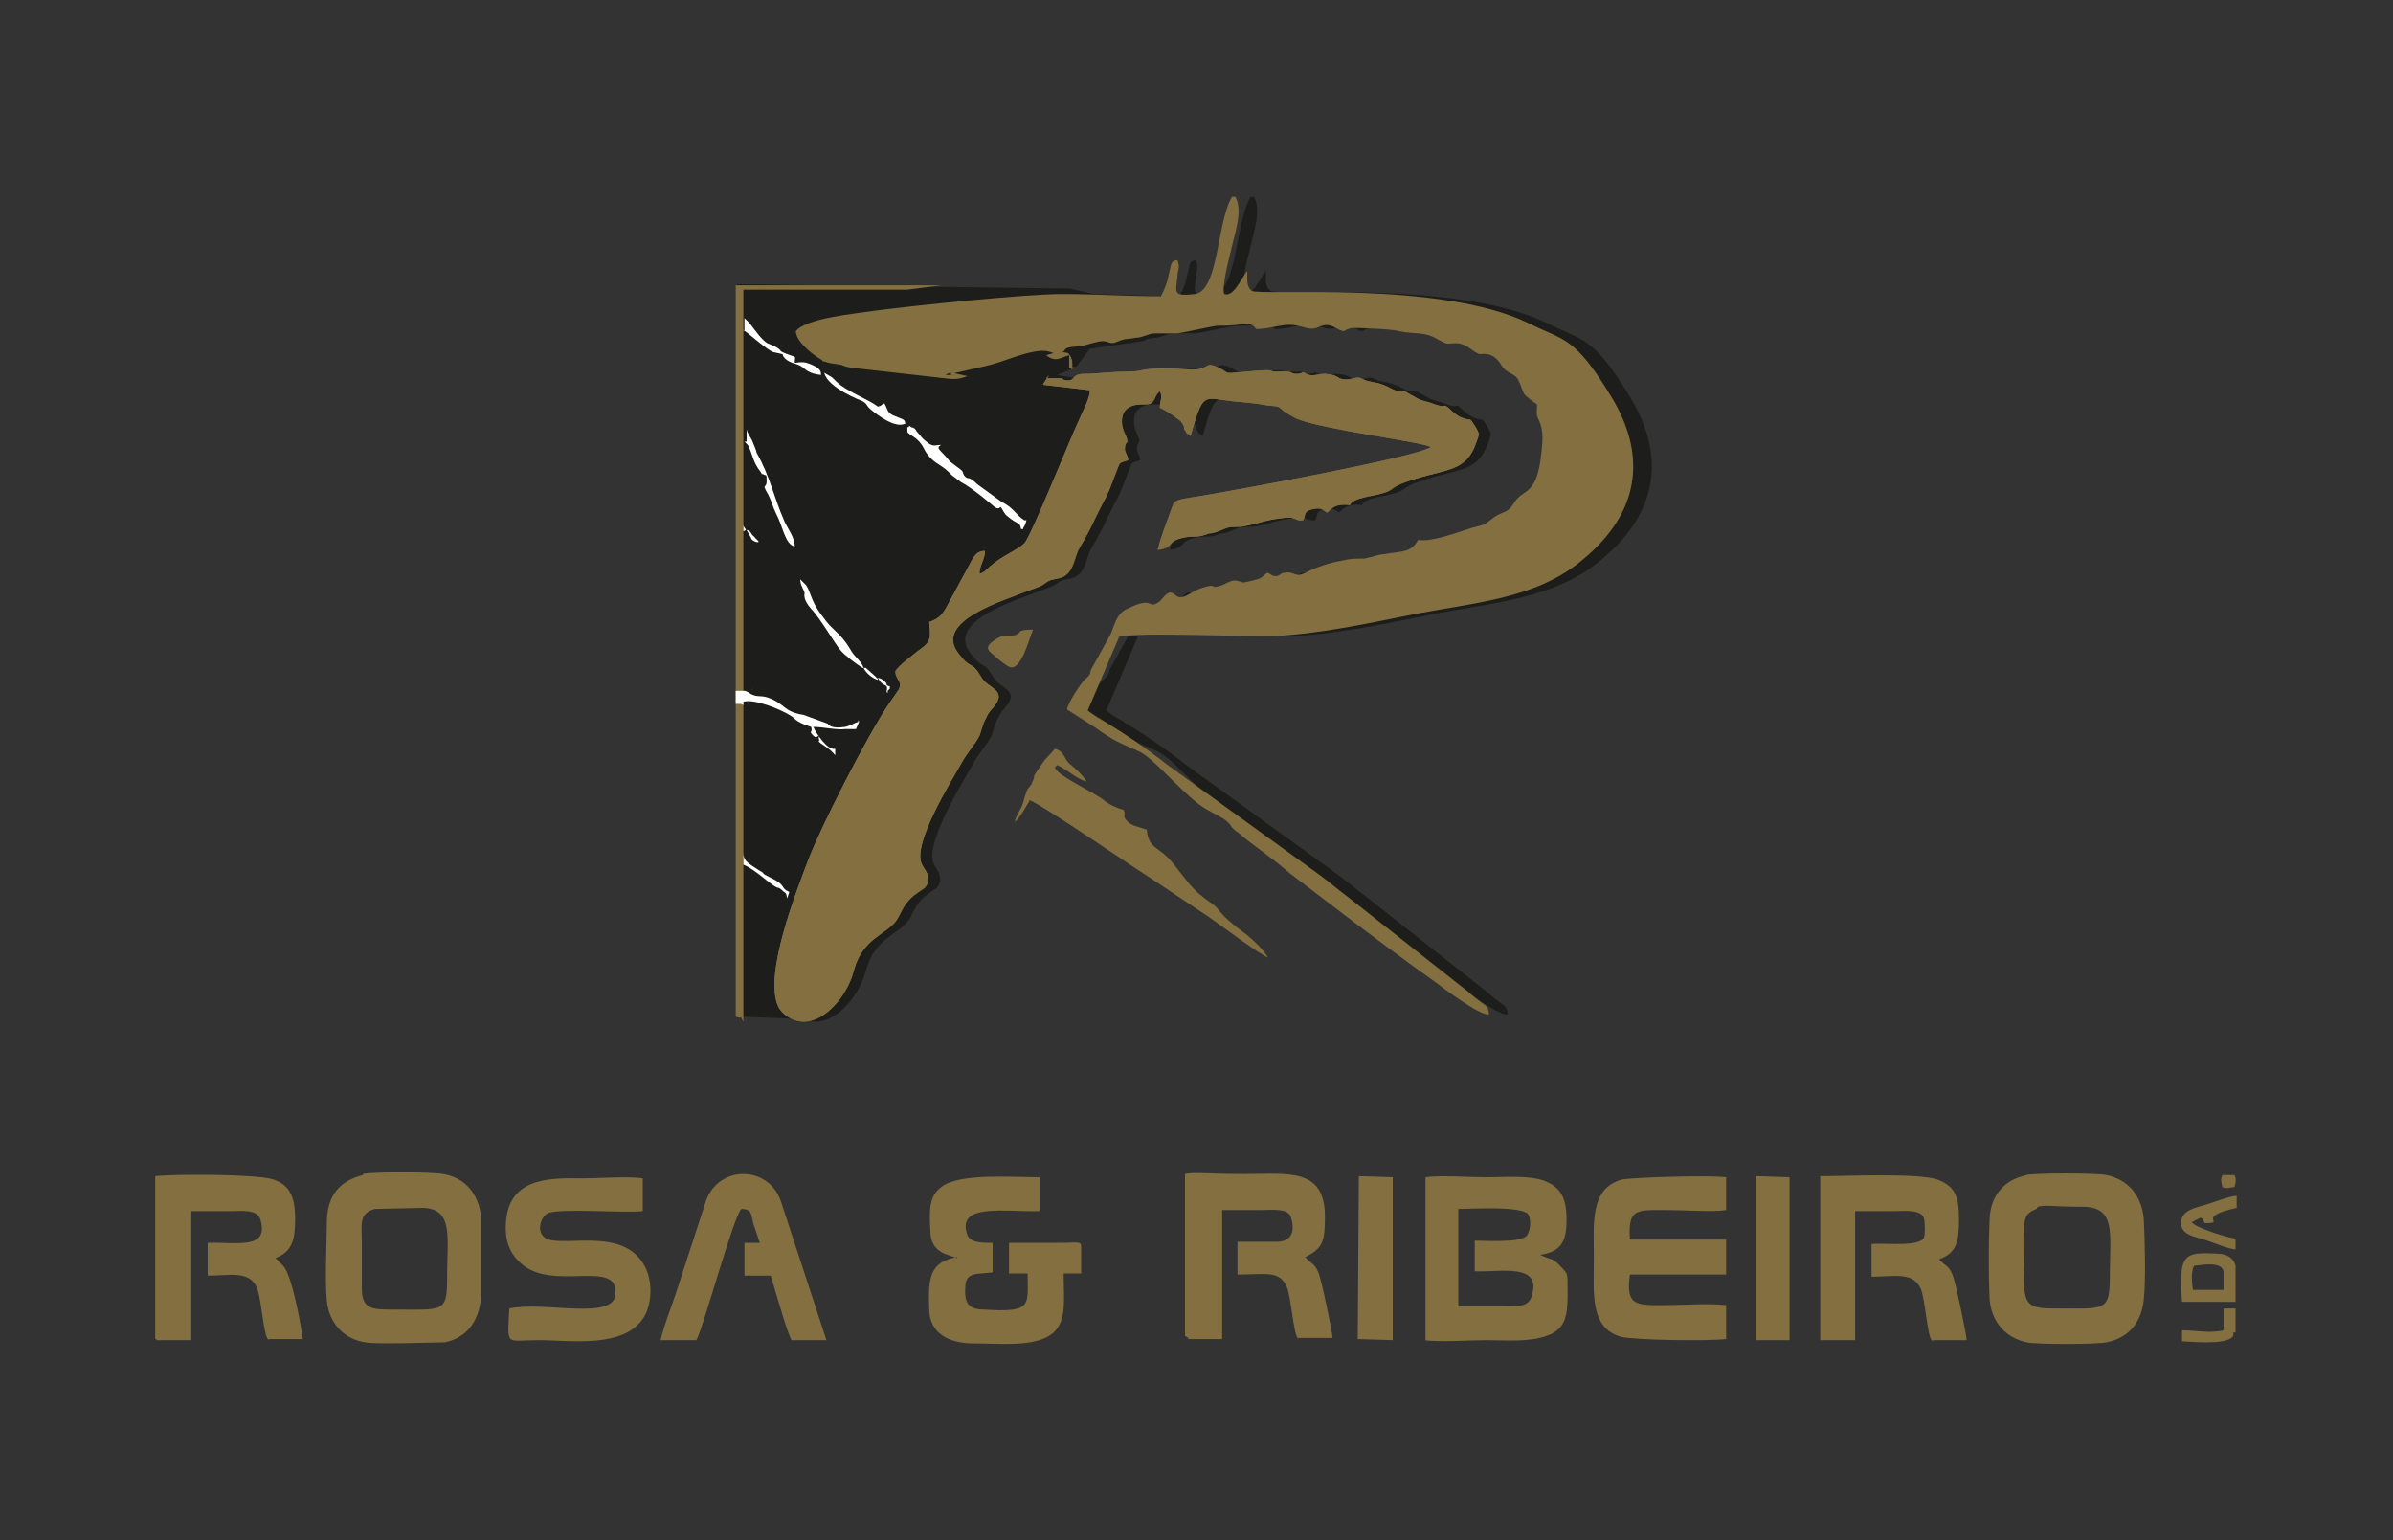 <?xml version="1.0" encoding="UTF-8"?>
<svg id="Layer_1" xmlns="http://www.w3.org/2000/svg" version="1.1" viewBox="0 0 218.9 140.9">
  <rect x="0" y="0" width="218.9" height="140.9" fill="#333333" stroke="none"/>
  <!-- Generator: Adobe Illustrator 29.5.1, SVG Export Plug-In . SVG Version: 2.1.0 Build 141)  -->
  <defs>
    <style>
      .st0 {
        fill: #836f40;
      }

      .st0, .st1, .st2 {
        fill-rule: evenodd;
      }

      .st1 {
        fill: #fff;
      }

      .st2 {
        fill: #1d1d1b;
      }
    </style>
  </defs>
  <path class="st2" d="M88.3,34.2h.2c.7-.2-.6,0,.2,0l3.1-.7c1.3-.3,2.2-.7,3.2-1,3-.9,2.6,0,3.6-.2.9-.2,0-.5,1.6-.6.5,0,1.3-.3,1.8-.4,1.1-.3,1.1.3,1.8,0,1-.4.7-.2,1.8-.4.6,0,1.2-.4,1.7-.4h2.1c1.2-.2,2.4-.5,3.6-.7.7,0,1.3,0,2-.1.8-.1,1.2-.2,1.6.4,1.5,0,2.5-.6,3.8-.3.6.1,1.1.4,1.7.2.7-.3,1.1-.4,1.8,0,1.1.6.5.1,1.6,0,.7,0,3.6.1,4.2.3,1.4.3,2.4,0,3.6.8,1,.5.6.3,1.6.3s1.6.9,2.2,1c.2,0,1.2-.3,2,1.1.4.6.9.6,1.3,1,.3.3.5,1.1.7,1.5.2.3.9.8,1.2,1,0,.6-.1.9.1,1.3.6,1.2.4,2.2.2,3.9-.5,3.2-1.6,2.5-2.4,3.8-.6,1-.9.7-1.8,1.3-1.1.8-.6.6-2.1,1-1.3.4-3.6,1.3-4.9,1.1-.6,1.2-1.5,1-3.1,1.3-.5,0-1.2.3-1.8.4-.8,0-1.3,0-2.1.2-1.2.2-2.3.6-3.3,1.1s-1-.2-1.9,0c-.4,0-.4.3-.8.3s-.4-.2-.8-.3c-.5.4-.4.5-1.3.7-1.3.3-.5.2-1.6,0-.5,0-1,.4-1.4.5-1,.3-.2-.3-1.7.2-.6.2-.8.4-1.4.7-.9.4-.9-.2-1.4-.3-.4,0-.7.5-1,.8-1.2.9-.4-.6-3,.7-1.1.5-1.2,1.8-1.6,2.5l-1.5,2.7c-.5.8,0,.6-.8,1.3-.4.4-1.5,2.1-1.6,2.7l2.5,1.6c2,1.4,2,1.3,4,2.2,1.4.6,3.5,3.3,5.6,4.9,1.1.8,2.1,1.1,2.6,1.6s.2.3.4.5c.2.2.3.3.6.5,1.5,1.3,2.6,1.9,4.7,3.7l5.9,4.5c2,1.5,5.2,3.9,7.2,5.3.8.6,4.2,3.2,5.1,3.1,0-.7-.3-.8-.7-1.1-.4-.3-.8-.6-1.1-.9l-11.3-8.9c-.8-.6-1.5-1.2-2.3-1.8l-14.1-10.2c-1.9-1.5-4-2.9-6-4.1-.4-.2-.8-.5-1.2-.8l2.9-6.8c3.1-.3,10.1,0,14,0,4.2-.2,8.4-1.1,12.4-1.9,5.9-1.2,11.7-1.4,16.1-5.2,4.9-4.1,5.9-9.2,2.5-14.8s-4.3-5.1-7.5-6.7c-8.1-4-24.7-2.5-25.4-3-.5-.4-.4-1-.4-1.8-.5.5-1.2,2.4-2.1,2.1-.3-.6.5-3.5.7-4.4.3-1.3,1-3.3.3-4.5h-.3c-1.4,2.3-1.2,8.6-3.4,8.9-1.9.2-1.8,0-1.6-1.5,0-.7.3-.9,0-1.6q-.5,0-.6.5c-.3,1.2-.2,1.4-.9,2.8-3.1,0-5.9-.2-9.1-.2s-13,1-16.9,1.5c-2,.3-6.5.7-7.4,1.9,0,.9,1.4,2,2,2.4s.9.4,1.7.5c.9.1,0,.3,1.9.5,2.7.3,5.3.6,8,.9"/>
  <path class="st2" d="M97.1,34.3c-.2.3-.4.5-.6.9l4.3.5c0,.7-.6,1.8-.9,2.5-.9,1.9-4.5,10.9-5.1,11.5-.6.6-2.1,1.2-3,2-.4.3-.5.6-1.1.8,0-.8.5-1.3.5-2.1-.9,0-1.1.7-1.5,1.4l-2,3.7c-.4.7-.7,1.1-1.6,1.4.2,1.8,0,1.9-1.1,2.7-.6.5-1.6,1.2-2,1.8,0,.8.7.9.3,1.7l-.9,1.3c-1.9,2.8-6.1,11-7.3,14.1-1.1,2.9-4.2,10.7-2.8,13.6.4.8,1.6,1.6,2.9,1.3,1.8-.4,3.5-2.6,4-4.6.8-3,3-3.3,3.9-4.6.5-.7.6-1.6,1.9-2.5.5-.4.9-.4,1-1.2,0-.8-.4-1-.6-1.5-.8-1.9,2.7-7.5,3.6-9.1.6-1.1,1.3-1.8,1.7-2.6.2-.5.3-1.1.6-1.6.3-.7.5-.7.9-1.3.9-1.3-.8-1.5-1.3-2.4-1-1.7-.9-.6-2.1-2.2-2.4-3,4.3-4.9,6.2-5.7.5-.2,1.2-.4,1.5-.6.7-.5.6-.4,1.5-.6,1.2-.3,1.3-1.5,1.7-2.5.2-.4.8-1.3,1.5-2.8,1.2-2.5,1-1.7,2-4.4.4-1,.2-.8,1.1-1.1,0-.4-.3-.7-.3-1,0-.8.3-.4.2-.9,0-.3-.7-1.1-.4-2.2.2-.7.9-1,1.7-1s.8,0,1.1-.3c.2-.3.2-.6.6-.9.3.6,0,.7,0,1.5.6.3,1.1.6,1.6,1,.3.2.4.3.6.7,0,.2,0,.3.2.5,0,0,0,.2.2.2l.2.2c1.2-4.1,1.1-3.5,3.8-3.2,1.1.1,2.2.2,3.3.4.9.1.9,0,1.4.5.3.2.8.5,1.2.7,2.4,1,11.4,2.1,12.3,2.6-1.6,1-18.2,4-21.2,4.5-2.6.4-2.2.3-2.7,1.6-.4,1.1-.8,2.1-1.1,3.3,1.7-.2.6-.9,2.9-1.2.8,0,1,0,1.8-.3.5,0,1.1-.3,1.6-.5.7-.2,1.1,0,1.8-.2,1.5-.3,1.6-.5,3.3-.7,1.3-.2,1.1.3,1.9.2.3-.5,0-.8.8-1,.9-.2.9,0,1.4.3.6-.6.9-.8,2.1-.7h0s0-.4,1.3-.7c3.7-.7,1.4-.7,4.7-1.7,2.9-.9,4.6-.7,5.5-3.2.3-.9.4-.8,0-1.5-.7-1.1-.3-.5-1.3-.9-.5-.2-.9-.6-1.2-.9-.7-.5.1.2-1.5-.4-.5-.2-1-.2-1.6-.6-1.5-.8-.5-.4-1.4-.5-.4,0-1.1-.5-1.5-.6-.7-.3-1.2-.2-1.8-.5-.7-.4-.9.1-1.8,0-.7-.1-.4-.4-1.7-.5-.8,0-1.1.3-1.7,0s0-.1-.8,0c-1,0,0-.3-1.9-.2-1,0,.3-.3-2.8,0-2.4.2-1.3.2-2.6-.4-1.3-.6-.7.3-2.5.2-4.7-.3-4,.2-5.7.2s-2.8.2-4,.2-.8.6-1.5.6-.2-.2-.8-.2h-1.2"/>
  <polygon class="st2" points="67.7 93 67.4 26 97.9 26.4 111.3 29.6 108.1 30.4 105.5 30.7 104.6 31.2 99.7 31.9 98.4 33.6 96.7 34.3 102.4 35.3 96.5 50.9 87.1 56.6 79.4 77.3 72.6 93.2 67.7 93"/>
  <path class="st0" d="M38.7,110.5h-.2.2M34.3,110.6c-1.5.4-1.2,1.4-1.2,3v4.3c0,1.7.8,1.9,2.4,1.9,5.2,0,5.4.4,5.4-3.1s.6-6.1-2.2-6.2M33.2,107.5c-2,.5-3.2,1.7-3.3,4.1,0,2-.2,5.5,0,7.4.2,2.1,1.6,3.5,3.5,3.8.9.2,6.5,0,7.3,0,1.9-.4,3.1-1.8,3.3-4.1,0-1.7,0-5.6,0-7.4-.2-2.1-1.5-3.6-3.5-3.9-1-.2-6.5-.2-7.3,0h0Z"/>
  <path class="st0" d="M186.3,110.6c-1.4.5-1.1,1.3-1.1,3.1,0,5-.6,6,2.5,6,5,0,5.3.4,5.3-3.2s.6-6.1-2.5-6.1-3.2-.2-4.1,0M185.4,107.5c-2,.4-3.3,1.8-3.4,4-.1,2-.1,5.4,0,7.4.2,2.1,1.5,3.5,3.4,3.9.8.2,6.4.2,7.3,0,2-.4,3.2-1.8,3.4-3.9.2-1.6.1-5.7,0-7.4-.2-2.2-1.5-3.6-3.4-4-.9-.2-6.6-.2-7.4,0h0Z"/>
  <path class="st0" d="M133.4,119.5c1.2,0,2.6,0,3.8,0s2.6.2,2.9-.9c1-3.1-2.8-2.2-5.2-2.3v-2.8c1.1,0,4,.2,4.7-.4.4-.4.5-1.5.2-2-.6-.8-5.2-.5-6.4-.5v8.8h0ZM130.2,122.6c1.7.2,4.1,0,5.8,0s3.9.2,5.5-.4c1.7-.6,1.9-1.8,1.9-3.9s0-1.7-.6-2.4c-.8-.9-.9-.6-1.9-1.1,1.9-.3,2.4-1.2,2.4-3.2s-.5-3-2.1-3.6c-1.5-.5-3.6-.3-5.2-.3s-4.4-.2-5.6,0v14.9h-.2Z"/>
  <path class="st0" d="M87.6,115c-2.6.4-2.7,2-2.6,4.7,0,2.3,1.8,3.2,4.1,3.2s5,.3,6.7-.6c1.9-1,1.5-3.2,1.5-5.8h1.6v-2.4c0-.6-.3-.4-1.9-.4h-4.7v2.8h1.7c0,2.9.5,3.6-4,3.3-1.3,0-1.8-.5-1.7-2,0-1.5,1.1-1.2,2.5-1.4v-2.7c-1,0-2,0-2.3-.7-1.1-3,3.5-2.1,6.6-2.2v-3.1c-2.5,0-7.4-.4-9,.9-1.1.8-1.1,2.1-1,3.9,0,2.2,1.6,2.2,2.4,2.6"/>
  <path class="st0" d="M157.9,122.5v-3.1c-1.5-.2-4.1,0-5.8,0-2.5,0-3.4,0-3-2.8h8.8v-3.2h-8.8c-.2-2.8.6-2.7,3-2.7s4.5.2,5.8,0v-3c-1.5-.2-8.2,0-9.5.2-3,.8-2.6,4-2.6,7.2s-.4,6.4,2.5,7.2c1.3.3,8,.4,9.5.2"/>
  <path class="st0" d="M14.3,122.6h3.2v-11.8h3.5c1,0,2.5-.2,2.8.7.9,2.9-2.2,2.1-4.8,2.2v3c2,0,3.8-.5,4.5,1.1.4.9.6,4.3,1,4.7.2.2-.2,0,.2,0h3c0-.2-.9-5.8-1.8-6.7l-.7-.7c1.5-.6,1.8-1.6,1.8-3.6s-.5-3.1-2-3.6-9-.5-10.8-.3v14.9h.1Z"/>
  <path class="st0" d="M166.5,122.6h3.2v-11.8c1,0,2.5,0,3.5,0s2.6-.2,2.8.7c.1.4.1,1.4,0,1.7-.4.9-3.4.5-4.8.6v3c2,0,3.8-.5,4.5,1.1.4.9.6,4.3,1,4.7s-.2,0,.2,0h3c0-.4-1-5.3-1.3-6-.2-.5-.4-.7-.8-1-.1,0,0,0-.2-.2-.1,0-.1,0-.2-.2,1.6-.6,1.8-1.6,1.8-3.7s-.4-3-2-3.6c-1.8-.6-8.3-.3-10.7-.3v14.9Z"/>
  <path class="st0" d="M108.7,122.5h3.1v-11.8h3.5c1.1,0,2.6-.2,2.8.7.4,1.3,0,2.2-1.3,2.2h-3.6v3c2.6,0,3.8-.4,4.5,1.1.4.9.6,4.2,1,4.7.2.2-.2,0,.2,0h3c0-.4-1-5.3-1.3-6-.4-.9-.7-.8-1.2-1.4,1.6-.8,1.8-1.4,1.8-3.7,0-4.5-3.4-3.9-7.3-3.9s-4.5-.2-5.5,0v14.8l.3.2Z"/>
  <path class="st0" d="M46.6,119.5c-.2,3.8-.4,3.1,2.6,3.1s7.9.8,9.7-2.1c.8-1.3.8-3.5,0-4.8-2.1-3.7-8.1-1.3-9.2-2.6-.6-.6-.2-1.8.4-2.1,1.1-.5,7,0,8.7-.2v-3c-1.2-.2-4.1,0-5.4,0-2.6,0-6.7-.3-7.1,3.8-.2,2,.4,3.2,1.5,4.1,2.9,2.4,8.7-.5,8.5,2.6,0,2.6-6.5.7-9.7,1.4"/>
  <path class="st0" d="M60.4,122.6h3.3c.6-1,3.3-11,4.1-12,1,0,.9.5,1.1,1.3.2.6.4,1.2.6,1.8h-1.4v3h2.4c.3,1,.6,2,.9,3,.2.7.7,2.3,1,2.9h3.2l-4.2-12.8c-1.2-3.2-5.6-3.2-6.8,0l-2.8,8.6c-.3.9-1.3,3.5-1.4,4.4"/>
  <polygon class="st0" points="124.2 122.5 127.4 122.6 127.4 107.7 124.3 107.6 124.2 122.5"/>
  <polygon class="st0" points="160.6 122.6 163.7 122.6 163.7 107.7 160.6 107.6 160.6 122.6"/>
  <path class="st0" d="M200.6,118h2.8v-1.7c-.2-.9-1.9-.6-2.7-.5-.3.6-.2,1.5-.1,2.2M204.5,119v-3.2s0,0,0,0c0,.2,0-1-1.5-1.1-3.3-.2-3.7,0-3.4,4.4h4.9Z"/>
  <path class="st0" d="M204.5,114.3v-1c-.5,0-3.8-1-4-1.5l.8-.4c.5.3,0,0,.4.5,2.1,0-1.1-.5,2.9-1.4v-1.1c-.6,0-2.1.6-2.8.8-1,.3-2.2.5-2.3,1.6,0,1.2,1.2,1.3,2.1,1.6.7.2,2.3.9,2.9.9"/>
  <path class="st0" d="M204.5,121.9v-2.2h-1.1v2c-1.2.3-2.6,0-3.8,0v1c.3,0,4,.4,4.6-.4.1,0,0,0,.1-.2v-.2h0"/>
  <path class="st0" d="M203.3,107.5c-.2.4-.1.7,0,1.1.4.2.7,0,1.1,0,.1-.4.2-.7,0-1.1-.4,0-.7,0-1.1,0"/>
  <path class="st0" d="M86.6,34.2h.2c.7-.2-.6,0,.2,0l3.1-.7c1.3-.3,2.2-.7,3.2-1,3-.9,2.6,0,3.6-.2.9-.2,0-.5,1.6-.6.5,0,1.3-.3,1.8-.4,1.1-.3,1.1.3,1.8,0,1-.4.7-.2,1.8-.4.6,0,1.2-.4,1.7-.4h2.1c1.2-.2,2.4-.5,3.6-.7.7,0,1.3,0,2-.1.8-.1,1.2-.2,1.6.4,1.5,0,2.5-.6,3.8-.3.6.1,1.1.4,1.7.2.7-.3,1.1-.4,1.8,0,1.1.6.5.1,1.6,0,.7,0,3.6.1,4.2.3,1.4.3,2.4,0,3.6.8,1,.5.6.3,1.6.3s1.6.9,2.2,1c.2,0,1.2-.3,2,1.1.4.6.9.6,1.3,1,.3.3.5,1.1.7,1.5.2.3.9.8,1.2,1,0,.6-.1.9.1,1.3.6,1.2.4,2.2.2,3.9-.5,3.2-1.6,2.5-2.4,3.8-.6,1-.9.7-1.8,1.3-1.1.8-.6.6-2.1,1-1.3.4-3.6,1.3-4.9,1.1-.6,1.2-1.5,1-3.1,1.3-.5,0-1.2.3-1.8.4-.8,0-1.3,0-2.1.2-1.2.2-2.3.6-3.3,1.1s-1-.2-1.9,0c-.4,0-.4.3-.8.3s-.4-.2-.8-.3c-.5.4-.4.5-1.3.7-1.3.3-.5.2-1.6,0-.5,0-1,.4-1.4.5-1,.3-.2-.3-1.7.2-.6.2-.8.4-1.4.7-.9.4-.9-.2-1.4-.3-.4,0-.7.5-1,.8-1.2.9-.4-.6-3,.7-1.1.5-1.2,1.8-1.6,2.5l-1.5,2.7c-.5.8,0,.6-.8,1.3-.4.4-1.5,2.1-1.6,2.7l2.5,1.6c2,1.4,2,1.3,4,2.2,1.4.6,3.5,3.3,5.6,4.9,1.1.8,2.1,1.1,2.6,1.6s.2.3.4.5c.2.2.3.3.6.5,1.5,1.3,2.6,1.9,4.7,3.7l5.9,4.5c2,1.5,5.2,3.9,7.2,5.3.8.6,4.2,3.2,5.1,3.1,0-.7-.3-.8-.7-1.1-.4-.3-.8-.6-1.1-.9l-11.3-8.9c-.8-.6-1.5-1.2-2.3-1.8l-14.1-10.2c-1.9-1.5-4-2.9-6-4.1-.4-.2-.8-.5-1.2-.8l2.9-6.8c3.1-.3,10.1,0,14,0,4.2-.2,8.4-1.1,12.4-1.9,5.9-1.2,11.7-1.4,16.1-5.2,4.9-4.1,5.9-9.2,2.5-14.8s-4.3-5.1-7.5-6.7c-8.1-4-24.7-2.5-25.4-3-.5-.4-.4-1-.4-1.8-.5.5-1.2,2.4-2.1,2.1-.3-.6.5-3.5.7-4.4.3-1.3,1-3.3.3-4.5h-.3c-1.4,2.3-1.2,8.6-3.4,8.9-1.9.2-1.8,0-1.6-1.5,0-.7.3-.9,0-1.6q-.5,0-.6.5c-.3,1.2-.2,1.4-.9,2.8-3.1,0-5.9-.2-9.1-.2s-13,1-16.9,1.5c-2,.3-6.5.7-7.4,1.9,0,.9,1.4,2,2,2.4s.9.4,1.7.5c.9.1,0,.3,1.9.5,2.7.3,5.3.6,8,.9"/>
  <path class="st0" d="M96,34.3c-.2.3-.4.5-.6.9l4.3.5c0,.7-.6,1.8-.9,2.5-.9,1.9-4.5,10.9-5.1,11.5-.6.6-2.1,1.2-3,2-.4.3-.5.6-1.1.8,0-.8.5-1.3.5-2.1-.9,0-1.1.7-1.5,1.4l-2,3.7c-.4.7-.7,1.1-1.6,1.4.2,1.8,0,1.9-1.1,2.7-.6.5-1.6,1.2-2,1.8,0,.8.7.9.3,1.7l-.9,1.3c-1.9,2.8-6.1,11-7.3,14.1-1.1,2.9-4.2,10.7-2.8,13.6.4.8,1.6,1.6,2.9,1.3,1.8-.4,3.5-2.6,4-4.6.8-3,3-3.3,3.9-4.6.5-.7.6-1.6,1.9-2.5.5-.4.9-.4,1-1.2,0-.8-.4-1-.6-1.5-.8-1.9,2.7-7.5,3.6-9.1.6-1.1,1.3-1.8,1.7-2.6.2-.5.3-1.1.6-1.6.3-.7.5-.7.9-1.3.9-1.3-.8-1.5-1.3-2.4-1-1.7-.9-.6-2.1-2.2-2.4-3,4.3-4.9,6.2-5.7.5-.2,1.2-.4,1.5-.6.7-.5.6-.4,1.5-.6,1.2-.3,1.3-1.5,1.7-2.5.2-.4.8-1.3,1.5-2.8,1.2-2.5,1-1.7,2-4.4.4-1,.2-.8,1.1-1.1,0-.4-.3-.7-.3-1,0-.8.3-.4.2-.9,0-.3-.7-1.1-.4-2.2.2-.7.9-1,1.7-1s.8,0,1.1-.3c.2-.3.2-.6.6-.9.3.6,0,.7,0,1.5.6.3,1.1.6,1.6,1,.3.2.4.3.6.7,0,.2,0,.3.2.5,0,0,0,.2.2.2l.2.2c1.2-4.1,1.1-3.5,3.8-3.2,1.1.1,2.2.2,3.3.4.9.1.9,0,1.4.5.3.2.8.5,1.2.7,2.4,1,11.4,2.1,12.3,2.6-1.6,1-18.2,4-21.2,4.5-2.6.4-2.2.3-2.7,1.6-.4,1.1-.8,2.1-1.1,3.3,1.7-.2.6-.9,2.9-1.2.8,0,1,0,1.8-.3.5,0,1.1-.3,1.6-.5.7-.2,1.1,0,1.8-.2,1.5-.3,1.6-.5,3.3-.7,1.3-.2,1.1.3,1.9.2.3-.5,0-.8.8-1,.9-.2.9,0,1.4.3.6-.6.9-.8,2.1-.7h0s0-.4,1.3-.7c3.7-.7,1.4-.7,4.7-1.7,2.9-.9,4.6-.7,5.5-3.2.3-.9.4-.8,0-1.5-.7-1.1-.3-.5-1.3-.9-.5-.2-.9-.6-1.2-.9-.7-.5.1.2-1.5-.4-.5-.2-1-.2-1.6-.6-1.5-.8-.5-.4-1.4-.5-.4,0-1.1-.5-1.5-.6-.7-.3-1.2-.2-1.8-.5-.7-.4-.9.1-1.8,0-.7-.1-.4-.4-1.7-.5-.8,0-1.1.3-1.7,0s0-.1-.8,0c-1,0,0-.3-1.9-.2-1,0,.3-.3-2.8,0-2.4.2-1.3.2-2.6-.4-1.3-.6-.7.3-2.5.2-4.7-.3-4,.2-5.7.2s-2.8.2-4,.2-.8.6-1.5.6-.2-.2-.8-.2h-1.2"/>
  <path class="st0" d="M92.6,75.1h0c0,0,0,0,0,0,0,0,0,0,0,0M99.4,71.4c.2,0,0,0,0,0ZM92.8,75.2c.4-.2,1.3-1.8,1.4-2,1.4.6,9.4,6.1,11,7.1,1.8,1.2,3.6,2.4,5.4,3.6,1,.7,4.6,3.4,5.4,3.7-.7-1.1-1.8-2-2.9-2.8-.7-.6-.9-.7-1.5-1.4-.5-.7-.9-.8-1.5-1.3-1.1-.8-1.8-1.9-2.7-3-1.4-1.8-2.3-1.3-2.5-3.2-.8-.3-1.4-.3-1.9-.9-.3-.4,0-.3-.2-.9-.7-.2-1.3-.5-1.7-.8-.9-.8-4.4-2.3-4.6-3.1l.2-.2c.8.3,1.8,1.3,2.7,1.5-.3-.5-.9-1.1-1.4-1.5-.8-.6-.5-1.2-1.5-1.5-.4.5-.8.8-1.2,1.4-1.2,1.7-.4.7-.9,1.7,0,.2-.4.5-.5.8s-.2.6-.3,1c-.2.7-.7,1.2-.8,1.9h0Z"/>
  <path class="st0" d="M68,93.4v-9.4h0v-6.9h0v-2h0V28.3h0v-1.8h15l3.1-.4h-18.8v66.9c.7.3.3-.3.7.5"/>
  <path class="st0" d="M94.5,57.6c-1.4,0-1.1.2-1.4.4-.5.3-1,0-1.7.3-1.8,1-.8,1.3-.2,1.9.2.2.9.7,1.1.8,1.1.5,1.8-2.5,2.2-3.4"/>
  <path class="st1" d="M81.2,63.4h0v-.2c0,0,0,0,.2-.2v-.2c-.6-.2,0,0-.5-.5q-.2-.2-.6-.3c.5,1,1,.4.8,1.3M79,61.1h0c.2.5.9,1,1.3,1.1,0-.3,0,0-.2-.3l-.9-.8h-.2c-.2-.6-.8-1-1.1-1.5-.3-.5-.6-1-1.2-1.6-1-1-.7-.6-1.6-1.8-1-1.3-1-2.4-1.5-2.8q-.2-.2-.4-.4c0,.6.4,1,.4,1.3,0,0-.2.5.6,1.4.8.8,2.3,3.4,2.7,3.8.3.4,1.5,1.3,2,1.6h0ZM82.8,38.8c0-.5-.2-.4-1.1-.8-.6-.3-.5-.6-.8-1.1-.4.2-.2.2-.6.3-.9-.7-2.9-1.4-3.8-2.3-.6-.6-.3-.3-1.1-.8.3,1.4,3.5,2.6,3.5,2.6.5.3.3.4.8.8.6.5,2.3,1.8,3.2,1.2h0ZM73.6,66.5s0,0,0,0ZM68.8,63.1c.3-.5-.2.3,0,0ZM68.3,48.5l.4.7c0,.2.4.4.6.4.3,0-.2-.3-.3-.5-.4-.3-.2-.4-.6-.6h0ZM72.8,32.8h0ZM68,30.2l.3.2c.5.4,1.9,1.6,2.4,1.8l.9.2c0-.2-.2.5,1.2.9,1,.3.7.8,2.3,1,0-.3,0-.6-1-1-.5-.2-.8-.2-1.4-.1,0-.6.2-.5-.4-.7-1.4-.5-.5-.3-1.4-.8-.2-.1-.5-.2-.7-.3-.5-.3-1-1-1.6-1.8l-.5-.5h0v1.1ZM68,40.3l.4.4c.5.9.4,1.5,1.2,2.5.2.3-.2,0,.5.3.2,1.6-.6.4.2,1.8.3.6.4,1.1.7,1.7.6,1.1.8,2.8,1.7,3,0-.8-.6-1.6-.9-2.2-1.1-2.5-1.3-4.1-2.6-6.4,0-.2-.3-.8-.4-1.1-.2-.4-.4-.6-.5-1,0-.2,0-1.1,0-2.1v3.2h-.2ZM68,48.6c.4-.2.2,0,.2-.2,0,0-.2-.2-.2-.4h0v.6ZM68,64.5v-.3c1-.3,3.4.7,4.2,1.2.6.3.4.6,2,1.1h0c.2.6-.3.3.2.8.3.3.4,0,.5,0h0v.3c.2.4,0,0,0,.2s1,.6,1.5,1.3c0-.3,0-.4,0-.6-.7.2-1.8-1.5-2-2,.9,0,2.1.3,2.9.2h1l.3-.7h0c-.2,0-.2-.2,0,0-.6.2-.8.4-1.3.5-1.3.2-1.5-.2-1.6-.3l-2.2-.8c-1.9-.3-1.6-1-3.3-1.6-.7-.2-.9,0-1.5-.3,0,0-.4-.3-.6-.3h-.8v1.2h.5ZM68,79.1c1.2.5,2.4,1.8,3.1,2.1.2,0,.4.2.5.3.4.3.3.2.4.7l.2-.6c-.9-.4-.2-.6-1.7-1.3-1.2-.6-.2-.2-1.1-.7-1.1-.7-1.4-.9-1.4-1.6v1.1ZM93.6,48.3c.2-.3.2-.4.3-.7h-.2c-.8-.5-.9-1.1-2.1-1.7l-2.2-1.6c-.9-.9-.8-.3-1.2-.8-.2-.3,0-.3-.4-.6l-.8-.6-.2-.2c-.7-.9-1.3-1.1-.7-1.4-.7,0-.7.3-1.6-.5-.4-.4,0,0-.7-.8,0-.1-.2-.3-.4-.3-.5-.3,0-.1-.4,0v.4c.2.4,1,.4,1.6,1.7.7,1.2,1.4,1.2,2.2,2,.2.2,0,0,.3.3h0l.8.6c1,.5,3,2.2,3.1,2.3.7.4.3-.5.8.4l.2.3.5.4c.7.5.8.3.9.9h.2Z"/>
  <path class="st0" d="M87.1,34.1c-.2.3,0,.2-.5.2s-.6,0-.8-.1c-.5,0-1-.1-1.5-.2-1-.1-2-.2-3-.4-2-.3-4.1-.5-6.1-.7,0,.2,0,.1.3.2.5.3,8.7,1.1,9.7,1.3,1.4.2,2.1.5,3.3,0-.4-.1-1-.2-1.4-.3"/>
  <path class="st0" d="M98,33.8l.4-.2h-.3c0-.5,0-.9-.4-1.3-.7-.2-1.4,0-2,.2.9.7,1.3.2,2.1,0v1.2h.2Z"/>
  <path class="st0" d="M96,34.3c-.2.3-.4.5-.6.9l4.3.5c0,.7-.6,1.8-.9,2.5-.9,1.9-4.5,10.9-5.1,11.5-.6.6-2.1,1.2-3,2-.4.3-.5.6-1.1.8,0-.8.5-1.3.5-2.1-.9,0-1.1.7-1.5,1.4l-2,3.7c-.4.7-.7,1.1-1.6,1.4.2,1.8,0,1.9-1.1,2.7-.6.5-1.6,1.2-2,1.8,0,.8.7.9.3,1.7l-.9,1.3c-1.9,2.8-6.1,11-7.3,14.1-1.1,2.9-4.2,10.7-2.8,13.6.4.8,1.6,1.6,2.9,1.3,1.8-.4,3.5-2.6,4-4.6.8-3,3-3.3,3.9-4.6.5-.7.6-1.6,1.9-2.5.5-.4.9-.4,1-1.2,0-.8-.4-1-.6-1.5-.8-1.9,2.7-7.5,3.6-9.1.6-1.1,1.3-1.8,1.7-2.6.2-.5.3-1.1.6-1.6.3-.7.5-.7.9-1.3.9-1.3-.8-1.5-1.3-2.4-1-1.7-.9-.6-2.1-2.2-2.4-3,4.3-4.9,6.2-5.7.5-.2,1.2-.4,1.5-.6.7-.5.6-.4,1.5-.6,1.2-.3,1.3-1.5,1.7-2.5.2-.4.8-1.3,1.5-2.8,1.2-2.5,1-1.7,2-4.4.4-1,.2-.8,1.1-1.1,0-.4-.3-.7-.3-1,0-.8.3-.4.2-.9,0-.3-.7-1.1-.4-2.2.2-.7.9-1,1.7-1s.8,0,1.1-.3c.2-.3.2-.6.6-.9.3.6,0,.7,0,1.5.6.3,1.1.6,1.6,1,.3.2.4.3.6.7,0,.2,0,.3.2.5,0,0,0,.2.2.2l.2.2c1.2-4.1,1.1-3.5,3.8-3.2,1.1.1,2.2.2,3.3.4.9.1.9,0,1.4.5.3.2.8.5,1.2.7,2.4,1,11.4,2.1,12.3,2.6-1.6,1-18.2,4-21.2,4.5-2.6.4-2.2.3-2.7,1.6-.4,1.1-.8,2.1-1.1,3.3,1.7-.2.6-.9,2.9-1.2.8,0,1,0,1.8-.3.5,0,1.1-.3,1.6-.5.7-.2,1.1,0,1.8-.2,1.5-.3,1.6-.5,3.3-.7,1.3-.2,1.1.3,1.9.2.3-.5,0-.8.8-1,.9-.2.9,0,1.4.3.6-.6.9-.8,2.1-.7h0s0-.4,1.3-.7c3.7-.7,1.4-.7,4.7-1.7,2.9-.9,4.6-.7,5.5-3.2.3-.9.4-.8,0-1.5-.7-1.1-.3-.5-1.3-.9-.5-.2-.9-.6-1.2-.9-.7-.5.1.2-1.5-.4-.5-.2-1-.2-1.6-.6-1.5-.8-.5-.4-1.4-.5-.4,0-1.1-.5-1.5-.6-.7-.3-1.2-.2-1.8-.5-.7-.4-.9.1-1.8,0-.7-.1-.4-.4-1.7-.5-.8,0-1.1.3-1.7,0s0-.1-.8,0c-1,0,0-.3-1.9-.2-1,0,.3-.3-2.8,0-2.4.2-1.3.2-2.6-.4-1.3-.6-.7.3-2.5.2-4.7-.3-4,.2-5.7.2s-2.8.2-4,.2-.8.6-1.5.6-.2-.2-.8-.2h-1.2"/>
</svg>